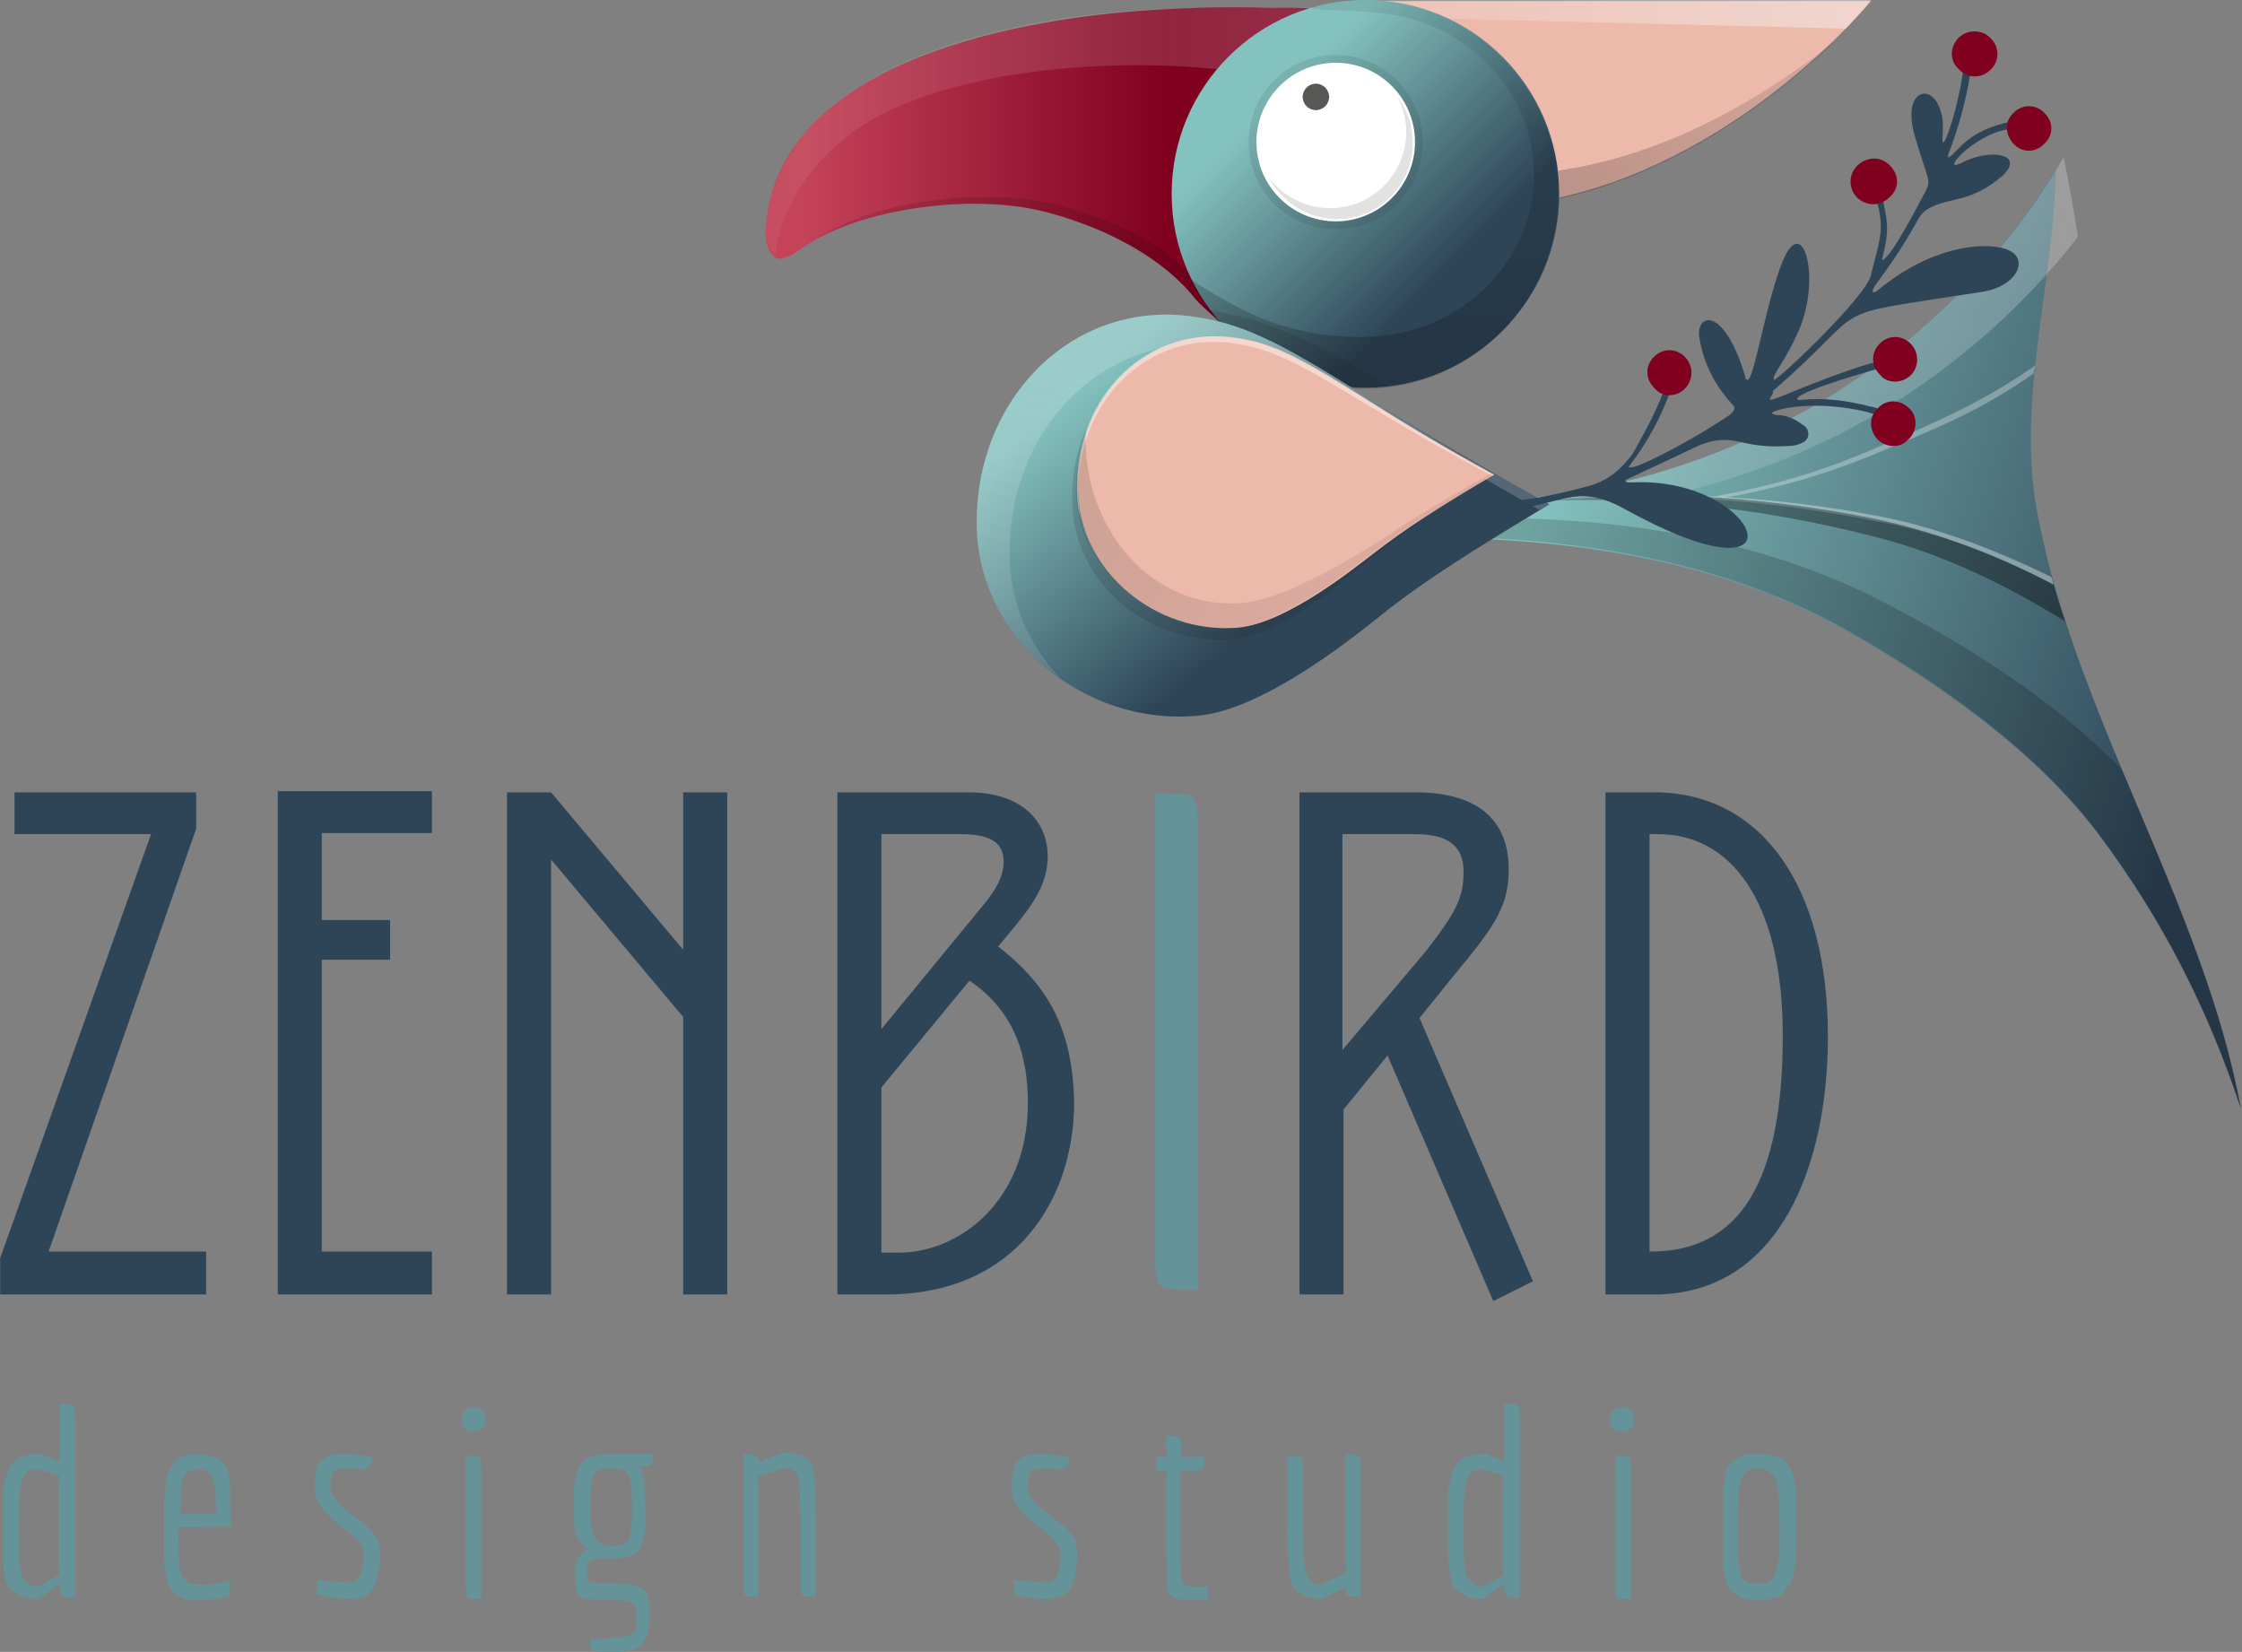 <svg xmlns="http://www.w3.org/2000/svg" xmlns:xlink="http://www.w3.org/1999/xlink" id="Layer_1" x="0px" y="0px" viewBox="0 0 203.6 150" style="enable-background:new 0 0 203.6 150;" xml:space="preserve"><rect x="0" y="0" width="203.6" height="150" fill="#808080" stroke="none"/><style type="text/css"> .st0{fill:#2E4558;} .st1{fill:#649499;} .st2{fill:url(#SVGID_1_);} .st3{fill:#ECB9AB;} .st4{opacity:0.5;fill:url(#SVGID_2_);} .st5{opacity:0.2;fill:url(#SVGID_3_);} .st6{opacity:0.2;fill:url(#SVGID_4_);} .st7{opacity:0.2;fill:url(#SVGID_5_);} .st8{fill:url(#SVGID_6_);} .st9{opacity:0.1;fill:#1D1D1B;} .st10{fill:#FFFFFF;} .st11{opacity:0.2;fill:url(#SVGID_7_);} .st12{opacity:0.15;fill:#3C3C3B;} .st13{fill:#575756;} .st14{fill:url(#SVGID_8_);} .st15{opacity:0.35;fill:#FFFFFF;} .st16{opacity:0.5;fill:url(#SVGID_9_);} .st17{opacity:0.2;fill:url(#SVGID_10_);} .st18{opacity:0.5;fill:url(#SVGID_11_);} .st19{opacity:0.5;fill:url(#SVGID_12_);} .st20{opacity:0.15;fill:#1D1D1B;} .st21{fill:url(#SVGID_13_);} .st22{opacity:0.2;fill:url(#SVGID_14_);} .st23{opacity:0.43;fill:#FFFFFF;} .st24{opacity:0.2;fill:url(#SVGID_15_);} .st25{opacity:0.3;fill:#FFFFFF;} .st26{fill:#800020;}</style><g> <g transform="translate(134.816, 76.647)"> <g> <path class="st0" d="M-121.1-0.9l-13.7,38.5v3.3h18.7V37h-14.3L-117-1.4v-3.3h-16.5v3.8H-121.1z"></path> </g> </g></g><g> <g transform="translate(150.825, 76.647)"> <g> <path class="st0" d="M-125.6-4.7v45.6h14V37h-10V10.5h6.2V6.9h-6.2v-7.9h10v-3.8H-125.6z"></path> </g> </g></g><g> <g transform="translate(166.541, 76.647)"> <g> <path class="st0" d="M-100.5-4.7h-4V9.6l-12-14.3h-4v45.6h4V1.4l12,14.3v25.2h4V-4.7z"></path> </g> </g></g><g> <g transform="translate(189.042, 76.647)"> <g> <path class="st0" d="M-98.4,9.3l1-1.2c2.1-2.5,3.5-4.4,3.5-7c0-3.2-2.4-5.8-7.2-5.8H-113v45.6h4.4c12.1,0,17.1-9,17.1-17.4 C-91.6,16.3-94.3,12.5-98.4,9.3z M-109-0.9h7.3c2.9,0,3.8,1,3.8,2.5c0,1.4-0.8,2.7-1.9,4l-9.2,11.2V-0.9z M-107.4,37.1h-1.6v-15 l8-9.7c2.9,2,5.3,5.1,5.3,11.1C-95.7,32.5-102,37.1-107.4,37.1z"></path> </g> </g></g><g> <g transform="translate(220.409, 76.647)"> <g> <path class="st0" d="M-94.4,19.2l9.6,22.3l3.6-1.8l-10.3-23.9l2.9-3.6c3.8-4.6,5.2-6.4,5.2-9.9c0-4.4-2.7-7-8.5-7h-10.5v45.6h4 V24.1L-94.4,19.2z M-98.5,18.7V-0.9h6.6c2.9,0,4.4,1,4.4,3.4c0,2.4-0.7,3.7-3.4,7.2L-98.5,18.7z"></path> </g> </g></g><g> <g transform="translate(241.397, 76.647)"> <g> <path class="st0" d="M-91.2-4.7h-4.4v45.6h4.4c11.5,0,15.8-11.9,15.8-23.4C-75.4,3.7-81.5-4.7-91.2-4.7z M-79.5,17.4 c0,13.1-3.8,19.5-11.8,19.6h-0.3V-0.9h0.8C-84.4-0.9-79.5,4.9-79.5,17.4z"></path> </g> </g></g><g> <g transform="translate(258.192, 303.634)"> <g> <path class="st1" d="M-149.3-186.5h-0.3c-1.8,0-2.8-0.1-3.2-0.4c-0.3-0.3-0.5-1.1-0.5-2.5v-42.2h0.3c1.8,0,2.8,0.1,3.1,0.4 c0.3,0.2,0.5,1.1,0.5,2.5V-186.5z"></path> </g> </g></g><g> <path class="st1" d="M0.3,141.3c0-0.5,0-1.2,0-2.2s0-1.5,0-1.9c0-0.4,0-0.8,0-1.3c0-0.5,0-0.9,0.1-1.1s0.1-0.5,0.2-0.9 c0.1-0.3,0.2-0.6,0.3-0.7c0.1-0.2,0.2-0.3,0.4-0.5c0.2-0.2,0.3-0.3,0.6-0.4c0.6-0.2,1.1-0.3,1.7-0.3l1.8,0.7v-5.2 c0.7,0,1.1,0,1.2,0.1c0.1,0.1,0.2,0.4,0.2,1v16.5c-0.7,0-1.1-0.1-1.2-0.2c-0.1-0.1-0.2-0.5-0.2-1.1l-1.9,1.4 c-1.1,0-1.9-0.3-2.5-0.9C0.5,144,0.3,143,0.3,141.3z M1.8,135.6c0,0.6-0.1,1-0.1,1.4c0,0.3,0,1.3,0,2.8c0,1.5,0.1,2.6,0.2,3.1 c0.3,0.7,0.8,1.1,1.5,1.2l2-1.1l-0.1-0.6v-7.8l0.1-0.6l-2-0.6c-0.6,0-1,0.2-1.2,0.6C1.9,134.4,1.8,135,1.8,135.6z"></path> <path class="st1" d="M21,144.9c-1.2,0.3-2.1,0.4-2.6,0.4s-0.9,0-1.1,0c-0.3,0-0.5-0.1-0.7-0.2s-0.4-0.2-0.6-0.3 c-0.2-0.1-0.3-0.2-0.4-0.4c-0.1-0.2-0.2-0.4-0.3-0.5c-0.1-0.1-0.1-0.4-0.2-0.7c0-0.3-0.1-0.6-0.1-0.8c0-0.2-0.1-0.5-0.1-1 c0-0.5,0-0.9,0-1.1v-2.7c0-1.1,0-1.7,0.1-2.1c0-0.3,0.1-0.6,0.1-1c0-0.4,0.1-0.6,0.2-0.8c0.1-0.2,0.2-0.3,0.3-0.6s0.3-0.4,0.4-0.5 c0.2-0.1,0.3-0.2,0.6-0.3c0.2-0.1,0.5-0.2,0.7-0.2c0.3,0,0.6,0,0.9,0s0.6,0,0.9,0.1c0.3,0,0.5,0.1,0.7,0.3s0.3,0.3,0.5,0.4 c0.1,0.1,0.2,0.3,0.3,0.6s0.2,0.5,0.2,0.7c0,0.2,0.1,0.5,0.1,0.9c0,0.4,0,0.8,0,1v1.2l0.1,1.3l-4.9,0.1l0.1,0.6 c0,2,0.1,3.2,0.2,3.6c0.3,0.5,0.6,0.8,0.9,0.9c0.2,0.1,0.7,0.1,1.3,0.1c0.6,0,1.4-0.1,2.3-0.3V144.9z M16.4,135.6 c0,0.3,0,0.7,0,1.3l-0.1,0.6h3.4l-0.1-0.6c0-1.3-0.1-2.2-0.3-2.7c-0.2-0.5-0.6-0.8-1.2-0.8c-0.6,0-1.1,0.2-1.3,0.5 C16.6,134.2,16.4,134.8,16.4,135.6z"></path> <path class="st1" d="M33.7,144.5c-0.2,0.2-0.4,0.4-0.8,0.5s-0.7,0.2-1.2,0.2c-0.5,0-1.4-0.1-2.9-0.4v-1.3c0.1,0,0.5,0,1.2,0.1 c0.7,0.1,1.3,0.1,1.7,0.1c0.9,0,1.3-0.8,1.3-2.5c0-0.1,0-0.2,0-0.3c0-0.5-0.5-1.1-1.5-1.9c-1-0.7-1.7-1.4-2.2-2 c-0.5-0.6-0.7-1.1-0.7-1.7c0-0.6,0-1,0-1.2c0-0.2,0.1-0.5,0.2-0.8s0.2-0.6,0.4-0.7c0.5-0.4,1.2-0.6,2.3-0.6l2.3,0.3 c0,0.7-0.3,1.1-0.9,1.1c-0.1,0-0.2,0-0.3,0l-1-0.1c-0.8,0-1.3,0.2-1.4,0.5c-0.1,0.3-0.2,0.7-0.2,1.3c0,0.6,0.6,1.4,1.9,2.4 c0.6,0.4,1,0.8,1.3,1s0.6,0.6,0.9,1s0.4,0.8,0.4,1.2c0,0.4,0,0.7,0,1c0,0.3-0.1,0.6-0.1,1c-0.1,0.4-0.1,0.7-0.3,1 C34,144,33.9,144.3,33.7,144.5z"></path> <path class="st1" d="M43.8,129.7c-0.2,0.2-0.5,0.3-0.8,0.3c-0.3,0-0.6-0.1-0.8-0.3c-0.2-0.2-0.3-0.5-0.3-0.8s0.1-0.6,0.3-0.8 c0.2-0.2,0.5-0.3,0.8-0.3c0.3,0,0.6,0.1,0.8,0.3c0.2,0.2,0.3,0.5,0.3,0.8C44.1,129.3,44,129.5,43.8,129.7z M42.3,144.1v-11.9 c0.7,0,1.1,0,1.2,0.1s0.2,0.4,0.2,1v11.9c-0.7,0-1.1,0-1.2-0.1C42.4,145,42.3,144.7,42.3,144.1z"></path> <path class="st1" d="M55.9,150h-1.1c-0.6,0-0.9,0-1-0.1c-0.1-0.1-0.2-0.4-0.2-1l2.3-0.2c0.9,0,1.4-0.2,1.7-0.5 c0.1-0.2,0.2-0.4,0.2-0.6c0-0.2,0-0.4,0-0.8c0-0.3,0-0.6,0-0.7c0-0.1-0.1-0.3-0.2-0.4c-0.2-0.3-0.7-0.4-1.6-0.4 c-1.9,0-3-0.1-3.3-0.3c-0.3-0.2-0.5-0.7-0.5-1.6c0-0.9,0.1-1.5,0.3-1.9c0.2-0.4,0.5-0.6,0.9-0.8c-0.5-0.3-0.8-0.7-1-1.2 c-0.2-0.5-0.3-1.2-0.3-2.2c0-1,0-1.7,0-2.1c0-0.4,0.1-0.8,0.2-1.2s0.2-0.7,0.3-0.9c0.2-0.2,0.4-0.4,0.6-0.6 c0.5-0.3,1.3-0.5,2.4-0.5h3.7c0,0.6-0.1,0.9-0.2,1c-0.1,0.1-0.5,0.2-1.1,0.2c0.3,0.5,0.4,0.9,0.5,1.3c0,0.4,0.1,1.3,0.1,2.5 c0,1.3,0,2.1-0.1,2.5s-0.2,0.8-0.4,1.1c-0.2,0.4-0.5,0.6-0.9,0.7c-0.4,0.1-0.9,0.2-1.4,0.2s-0.9,0-1.2,0c-0.2,0-0.4,0-0.6,0.1 c-0.2,0-0.3,0.1-0.4,0.1c-0.1,0-0.1,0.1-0.2,0.3s-0.1,0.3-0.1,0.4v0.7c0,0.3,0.1,0.5,0.4,0.6s1,0.1,2.2,0.1s2.1,0.2,2.5,0.5 c0.4,0.3,0.6,1.1,0.6,2.3s-0.2,2.1-0.6,2.5C58.2,149.7,57.3,150,55.9,150z M53.6,136.7c0,1.4,0.1,2.4,0.4,2.9s0.8,0.8,1.6,0.8 s1.3-0.2,1.5-0.6c0.2-0.4,0.3-1.3,0.3-2.8c0-1.5-0.1-2.4-0.2-2.8c-0.2-0.6-0.7-0.9-1.6-0.9c-0.9,0-1.4,0.2-1.7,0.6 C53.7,134.4,53.6,135.3,53.6,136.7z"></path> <path class="st1" d="M72.7,144v-5.3c0-2.4-0.1-4-0.2-4.5c-0.1-0.6-0.6-0.9-1.3-0.9l-2.4,0.8l0.1,0.6v10.3c-0.7,0-1.1,0-1.2-0.1 s-0.2-0.4-0.2-1v-11.8c0.7,0,1.1,0,1.2,0.1c0.1,0.1,0.2,0.3,0.2,0.6l2.2-0.9c1.4,0,2.3,0.4,2.6,1.1c0.3,0.7,0.4,2.6,0.4,5.6v6.4 c-0.7,0-1.1,0-1.2-0.1S72.7,144.6,72.7,144z"></path> <path class="st1" d="M97,144.5c-0.2,0.2-0.4,0.4-0.8,0.5s-0.7,0.2-1.2,0.2s-1.4-0.1-2.9-0.4v-1.3c0.1,0,0.5,0,1.2,0.1 c0.7,0.1,1.3,0.1,1.7,0.1c0.9,0,1.3-0.8,1.3-2.5c0-0.1,0-0.2,0-0.3c0-0.5-0.5-1.1-1.5-1.9c-1-0.7-1.7-1.4-2.2-2 c-0.5-0.6-0.7-1.1-0.7-1.7c0-0.6,0-1,0-1.2c0-0.2,0.1-0.5,0.2-0.8s0.2-0.6,0.4-0.7c0.5-0.4,1.2-0.6,2.3-0.6l2.3,0.3 c0,0.7-0.3,1.1-0.9,1.1c-0.1,0-0.2,0-0.3,0l-1-0.1c-0.8,0-1.3,0.2-1.4,0.5c-0.1,0.3-0.2,0.7-0.2,1.3c0,0.6,0.6,1.4,1.9,2.4 c0.6,0.4,1,0.8,1.3,1s0.6,0.6,0.9,1s0.4,0.8,0.4,1.2c0,0.4,0,0.7,0,1c0,0.3-0.1,0.6-0.1,1c-0.1,0.4-0.1,0.7-0.3,1 C97.4,144,97.2,144.3,97,144.5z"></path> <path class="st1" d="M105.9,139.7v-5.5l0.1-0.6h-1v-1.3h1l-0.1-0.8v-1.1c0.7,0,1.1,0,1.2,0.1c0.1,0.1,0.2,0.4,0.2,1l-0.1,0.8h2.2 c0,0.6-0.1,1-0.2,1.1c-0.1,0.1-0.4,0.2-1,0.2h-1.1l0.1,0.6v5.5c0,1.8,0,3,0.1,3.6c0.1,0.5,0.4,0.8,0.8,0.8h1.6v1.1l-1.7,0.1 c-1.1,0-1.8-0.3-2-1C106,143.6,105.9,142,105.9,139.7z"></path> <path class="st1" d="M116.9,138.6v-6.4c0.7,0,1.1,0,1.2,0.1s0.2,0.4,0.2,1v5.2c0,1.9,0.1,3.1,0.2,3.8c0.1,0.7,0.3,1.1,0.5,1.3 c0.2,0.2,0.5,0.3,0.9,0.3l2.4-1.1l-0.1-0.6v-10.1c0.7,0,1.1,0,1.2,0.1s0.2,0.4,0.2,1v11.8c-0.7,0-1.1,0-1.2-0.1 c-0.1-0.1-0.2-0.4-0.2-0.8l-2.2,1.1c-1,0-1.8-0.3-2.4-0.9c-0.4-0.4-0.6-1.5-0.6-3.2C116.9,140.7,116.9,139.8,116.9,138.6z"></path> <path class="st1" d="M131.5,141.3c0-0.5,0-1.2,0-2.2s0-1.5,0-1.9c0-0.4,0-0.8,0-1.3c0-0.5,0-0.9,0.1-1.1s0.1-0.5,0.2-0.9 c0.1-0.3,0.2-0.6,0.3-0.7c0.1-0.2,0.2-0.3,0.4-0.5c0.2-0.2,0.3-0.3,0.6-0.4c0.6-0.2,1.1-0.3,1.7-0.3l1.8,0.7v-5.2 c0.7,0,1.1,0,1.2,0.1c0.1,0.1,0.2,0.4,0.2,1v16.5c-0.7,0-1.1-0.1-1.2-0.2c-0.1-0.1-0.2-0.5-0.2-1.1l-1.9,1.4 c-1.1,0-1.9-0.3-2.5-0.9C131.8,144,131.6,143,131.5,141.3z M133,135.6c0,0.6-0.1,1-0.1,1.4c0,0.3,0,1.3,0,2.8 c0,1.5,0.1,2.6,0.2,3.1c0.3,0.7,0.8,1.1,1.5,1.2l2-1.1l-0.1-0.6v-7.8l0.1-0.6l-2-0.6c-0.6,0-1,0.2-1.2,0.6 C133.2,134.4,133,135,133,135.6z"></path> <path class="st1" d="M148.1,129.7c-0.2,0.2-0.5,0.3-0.8,0.3c-0.3,0-0.6-0.1-0.8-0.3c-0.2-0.2-0.3-0.5-0.3-0.8s0.1-0.6,0.3-0.8 c0.2-0.2,0.5-0.3,0.8-0.3c0.3,0,0.6,0.1,0.8,0.3c0.2,0.2,0.3,0.5,0.3,0.8C148.5,129.3,148.3,129.5,148.1,129.7z M146.7,144.1v-11.9 c0.7,0,1.1,0,1.2,0.1s0.2,0.4,0.2,1v11.9c-0.7,0-1.1,0-1.2-0.1C146.7,145,146.7,144.7,146.7,144.1z"></path> <path class="st1" d="M161.5,145c-0.2,0.1-0.5,0.1-0.8,0.2c-0.3,0.1-0.6,0.1-1,0.1c-0.4,0-0.7,0-1.1-0.1c-0.3,0-0.6-0.2-0.8-0.3 c-0.2-0.2-0.4-0.3-0.6-0.4c-0.2-0.1-0.3-0.4-0.4-0.7c-0.1-0.4-0.2-0.6-0.2-0.9c-0.1-0.2-0.1-0.6-0.1-1.2c0-0.6,0-1,0-1.4 c0-0.4,0-0.9,0-1.7s0-1.3,0-1.7s0-0.8,0-1.3c0-0.6,0.1-0.9,0.1-1.2s0.1-0.5,0.2-0.9c0.1-0.3,0.2-0.6,0.4-0.7 c0.2-0.1,0.3-0.3,0.6-0.4c0.4-0.3,0.9-0.4,1.5-0.4s1.1,0,1.4,0.1c0.3,0.1,0.5,0.1,0.8,0.2s0.4,0.2,0.6,0.4c0.2,0.2,0.3,0.4,0.4,0.5 c0.1,0.1,0.2,0.4,0.3,0.7c0.1,0.3,0.1,0.6,0.2,0.8s0.1,0.6,0.1,1.1c0,0.5,0,0.9,0,1.2v1.5v0.1v1.5c0,1.1,0,1.8-0.1,2.1 c-0.1,0.3-0.1,0.7-0.2,1c-0.1,0.4-0.2,0.6-0.3,0.7c-0.1,0.1-0.2,0.3-0.4,0.5C161.9,144.8,161.7,145,161.5,145z M161.6,139.2v-0.8 c0-2.1-0.1-3.4-0.3-4c-0.3-0.7-0.8-1-1.6-1.1c-0.7,0-1.1,0.2-1.3,0.5c-0.1,0.2-0.2,0.4-0.3,0.6c-0.1,0.2-0.1,0.5-0.2,1 c0,0.7-0.1,1.4-0.1,2c0,0.7,0,1.3,0,2s0,1.2,0,1.7s0.1,1,0.2,1.5c0.1,0.5,0.3,0.9,0.6,1c0.3,0.2,0.6,0.2,1,0.2s0.7,0,0.9-0.1 c0.2-0.1,0.4-0.2,0.5-0.4c0.1-0.2,0.2-0.4,0.3-0.6c0.1-0.2,0.1-0.5,0.2-0.9C161.6,141.4,161.6,140.4,161.6,139.2z"></path></g><g> <linearGradient id="SVGID_1_" gradientUnits="userSpaceOnUse" x1="73.01" y1="15.601" x2="109.484" y2="15.601"> <stop offset="0" style="stop-color:#C44358"></stop> <stop offset="0.903" style="stop-color:#800020"></stop> </linearGradient> <path class="st2" d="M70.8,23.5c-0.9-0.1-1.3-1.5-1.3-2.4C70.2,5.9,91.6,1.9,103.3,1c4-0.3,8-0.4,12-0.3c1.3,0,5.5-0.1,6.6,0.6 c1,0.7-9.7,3.4-9.9,14.8c-0.1,6.7,1.7,14.6,1,14.5c-0.9-0.1-3.8-2.7-4.4-3.4c-2.5-3.2-6.5-5.5-10.3-6.9s-6.4-1.8-10.4-1.8 c-4.9,0.1-11.3,1.3-15.3,4.2c-0.4,0.3-0.9,0.6-1.4,0.7C71.1,23.5,71,23.5,70.8,23.5z"></path> <path class="st3" d="M123.4,0.1h46.5c0,0-11.4,14-28.1,17.8S123.4,0.1,123.4,0.1z"></path> <linearGradient id="SVGID_2_" gradientUnits="userSpaceOnUse" x1="123.427" y1="1.367" x2="169.93" y2="1.367"> <stop offset="9.039671e-03" style="stop-color:#F6F6F6;stop-opacity:0.3"></stop> <stop offset="0.944" style="stop-color:#F6F6F6;stop-opacity:0.9"></stop> </linearGradient> <path class="st4" d="M167.6,2.6c1-1,2.3-2.6,2.3-2.6h-46.5c0,0,0,0.6,0.2,1.5L167.6,2.6z"></path> <linearGradient id="SVGID_3_" gradientUnits="userSpaceOnUse" x1="76.562" y1="24.208" x2="103.855" y2="24.208"> <stop offset="3.330281e-02" style="stop-color:#000000;stop-opacity:0.6"></stop> <stop offset="0.85" style="stop-color:#000000;stop-opacity:0.6"></stop> </linearGradient> <path class="st5" d="M109.3,26.2c-2.5-3.2-6.5-5.4-10.3-6.7c-3.8-1.3-6.4-1.7-10.4-1.6C83.9,18,77.9,19.1,74,21.8 c3.9-2.3,9.5-3.2,13.9-3.3c4-0.1,6.6,0.4,10.4,1.8c3.8,1.4,7.8,3.7,10.3,6.9c0.6,0.8,3.5,3.3,4.4,3.4c0.2,0,0.2-0.4,0.1-1.2 C111.9,28.7,109.8,26.8,109.3,26.2z"></path> <linearGradient id="SVGID_4_" gradientUnits="userSpaceOnUse" x1="69.555" y1="11.944" x2="119.134" y2="11.944"> <stop offset="9.039671e-03" style="stop-color:#F6F6F6;stop-opacity:0.3"></stop> <stop offset="1" style="stop-color:#F6F6F6;stop-opacity:0.9"></stop> </linearGradient> <path class="st6" d="M119.1,0.7c-7.1-0.1-14.3-0.1-21.4,0.8C87.1,3,72.2,7,69.7,19.2c-0.3,1.4-0.3,3,0.7,4 c0.5-4.6,3.5-8.7,7.3-11.4c3.8-2.6,8.4-3.9,13-4.8c6.9-1.2,14-1.4,20.9-0.6c1.5,0.2,3.3,0.4,4.5-0.6C117.7,4.7,117.6,2,119.1,0.7z"></path> <linearGradient id="SVGID_5_" gradientUnits="userSpaceOnUse" x1="142.645" y1="16.164" x2="166.496" y2="5.793"> <stop offset="3.330281e-02" style="stop-color:#000000"></stop> <stop offset="1" style="stop-color:#000000;stop-opacity:0.5"></stop> </linearGradient> <path class="st7" d="M142.1,15.4c-0.2,0-0.4,0.1-0.6,0.1c0.1,0.7,0.1,1.4,0.1,2.2c0,0.1,0,0.2,0,0.3c0.1,0,0.1,0,0.2,0 c11.4-2.6,20.3-9.9,24.9-14.3C161.6,7.7,152.8,13.7,142.1,15.4z"></path> <linearGradient id="SVGID_6_" gradientUnits="userSpaceOnUse" x1="114.799" y1="8.421" x2="135.177" y2="28.843"> <stop offset="3.760242e-02" style="stop-color:#84C2BF"></stop> <stop offset="0.801" style="stop-color:#2E4558"></stop> </linearGradient> <circle class="st8" cx="124" cy="17.6" r="17.6"></circle> <path class="st9" d="M121.3,5c-4.4,0-7.9,3.5-7.9,7.9c0,4.4,3.5,7.9,7.9,7.9s7.9-3.5,7.9-7.9C129.2,8.6,125.7,5,121.3,5L121.3,5z"></path> <circle class="st10" cx="121.3" cy="12.9" r="7.2"></circle> <linearGradient id="SVGID_7_" gradientUnits="userSpaceOnUse" x1="124.318" y1="30.502" x2="126.1" y2="2.298"> <stop offset="3.330281e-02" style="stop-color:#000000"></stop> <stop offset="0.903" style="stop-color:#000000;stop-opacity:0.4"></stop> </linearGradient> <path class="st11" d="M124,0c-1.7,0-3.4,0.3-5,0.7c0.4,0.1,1.3,0.2,1.9,0.2c3,0.2,5.8,0.1,8.7,1.3c2.2,0.8,4.2,2.2,5.8,3.9 c2.5,2.6,3.9,6.2,3.9,9.8c0,8.1-7,14.7-15.6,14.7c-4.3,0-7.8-0.9-11.1-2.6c-2.1-1.1-4.2-2.4-4.4-2.6c-0.6-0.6,0.9,1.9,2.2,3.6 c3.2,3.9,8.1,6.3,13.5,6.3c9.7,0,17.6-7.9,17.6-17.6S133.7,0,124,0z"></path> <path class="st12" d="M126.9,8.8c0.5,1,0.8,2,0.8,3.2c0,3.8-3.1,6.9-6.9,6.9c-2.3,0-4.3-1.1-5.6-2.8c1.2,2.2,3.5,3.8,6.2,3.8 c3.8,0,6.9-3.1,6.9-6.9C128.3,11.4,127.8,10,126.9,8.8z"></path> <circle class="st13" cx="119.5" cy="8.8" r="1.2"></circle> <linearGradient id="SVGID_8_" gradientUnits="userSpaceOnUse" x1="136.542" y1="40.55" x2="201.893" y2="60.042"> <stop offset="6.071724e-02" style="stop-color:#84C2BF"></stop> <stop offset="1" style="stop-color:#2E4558"></stop> </linearGradient> <path class="st14" d="M185,46.5c-1.9-10,1.5-20.8,1.7-31.1c-5.4,8.7-12.9,16.1-21.7,21.3c-6.2,3.6-13,6.2-20,7.6 c-3.5,0.7-7.1,1.1-10.7,1.2c-0.9,0-1.9-0.1-2.8,0.1c-0.3,0.1-0.6,0.2-0.9,0.5c-0.3,0.2-1.1,1.7-1.6,2.7c-0.1,0-0.3,0-0.4,0 c13.5,0,27.3,1.9,39.1,8.5c8.3,4.7,17.2,10.9,22.9,18.5c5.7,7.6,9.9,15.8,12.9,24.9C200.1,82.2,188.4,64.9,185,46.5z"></path> <path class="st15" d="M186.5,53.1c-0.1-0.2-0.1-0.5-0.2-0.7c-5.1-2.5-10.8-4.7-16.6-5.7c-11.2-2.1-23.3-2.2-34.1-0.8 c1.9-0.1,4.7-0.4,6.4-0.5c9.3-0.7,18.5,0,28.2,1.9C176,48.3,181.6,50.5,186.5,53.1z"></path> <linearGradient id="SVGID_9_" gradientUnits="userSpaceOnUse" x1="141.263" y1="42.088" x2="188.617" y2="57.104"> <stop offset="0" style="stop-color:#000000;stop-opacity:0.6"></stop> <stop offset="1" style="stop-color:#000000;stop-opacity:0.8"></stop> </linearGradient> <path class="st16" d="M187.5,56.4c0.1,0.3,0.3,0.7,0.4,1.1c-0.5-1.5-1-2.9-1.4-4.4c-5-2.6-10.5-4.8-16.3-6c-11-2.2-21.4-2.7-32-1.5 c10.9-0.7,21.4,0.4,32.3,3.2C176.7,50.4,182.5,53.3,187.5,56.4z"></path> <linearGradient id="SVGID_10_" gradientUnits="userSpaceOnUse" x1="130.674" y1="60.222" x2="196.025" y2="79.715"> <stop offset="0" style="stop-color:#000000;stop-opacity:0.8"></stop> <stop offset="1" style="stop-color:#000000"></stop> </linearGradient> <path class="st17" d="M192.7,69.9c-6.1-6.3-14.2-11.4-21.8-15.3c-12.6-6.5-27.1-8-41.3-7.5c0,0,0.4-1,0.8-2.1 c-0.5,0.6-1.6,3.3-1.8,3.7c0,0,0,0,0,0c13.5,0,27.3,1.9,39.1,8.5c8.3,4.7,17.2,10.9,22.9,18.5c5.7,7.6,9.9,15.8,12.9,24.9 C201.6,90.2,197,80.1,192.7,69.9z"></path> <g> <linearGradient id="SVGID_11_" gradientUnits="userSpaceOnUse" x1="140.404" y1="46.904" x2="189.424" y2="20.16"> <stop offset="9.039671e-03" style="stop-color:#F6F6F6;stop-opacity:0.2"></stop> <stop offset="1" style="stop-color:#F6F6F6;stop-opacity:0.5"></stop> </linearGradient> <path class="st18" d="M187.4,14.3c-5.4,9.2-13.2,17-22.4,22.4c-6.2,3.6-13,6.2-20,7.6c-3.5,0.7-7.1,1.1-10.7,1.2 c-0.9,0-1.9-0.1-2.8,0.1c-0.3,0.1-0.6,0.2-0.9,0.5c-0.1,0.1-0.2,0.2-0.3,0.4c3.7-0.5,7.4-0.8,11.1-1c-1.1,0-2.1,0.1-3.2,0.2 c4.3-0.5,8.5-0.7,12.8-0.6c5.4-1.2,10.6-3,15.5-5.4c8.6-4.3,16.3-10.6,22.2-18.2C188.3,19,187.9,16.6,187.4,14.3z"></path> <linearGradient id="SVGID_12_" gradientUnits="userSpaceOnUse" x1="142.308" y1="45.437" x2="142.358" y2="45.41"> <stop offset="9.039671e-03" style="stop-color:#F6F6F6;stop-opacity:0.2"></stop> <stop offset="1" style="stop-color:#F6F6F6;stop-opacity:0.5"></stop> </linearGradient> <path class="st19" d="M142.3,45.4C142.3,45.4,142.3,45.4,142.3,45.4C142.3,45.4,142.3,45.4,142.3,45.4z"></path> </g> <path class="st20" d="M110,28.2c0,0-0.1,0-0.1,0c0.3,0.4,0.5,0.7,0.8,1c3.3,0.9,6.5,2.6,12.1,6c0.4,0,0.8,0,1.2,0 c0.3,0,1.7-0.1,2.1-0.1C118.7,30.5,114.3,28.9,110,28.2z"></path> <linearGradient id="SVGID_13_" gradientUnits="userSpaceOnUse" x1="99.625" y1="32.148" x2="122.278" y2="58.622"> <stop offset="3.760242e-02" style="stop-color:#84C2BF"></stop> <stop offset="0.801" style="stop-color:#2E4558"></stop> </linearGradient> <path class="st21" d="M140.7,45.8c-6.3-3.5-12-6.9-15.4-9c-8.5-5.4-12-7.3-16.6-8c-11-1.8-20.2,7.2-20,19 c0.2,10.2,9.7,18.1,20,17.2c6.2-0.5,14.9-7.7,16.8-9.2C129.5,52.6,134.2,49.7,140.7,45.8z"></path> <linearGradient id="SVGID_14_" gradientUnits="userSpaceOnUse" x1="109.914" y1="62.495" x2="116.987" y2="36.553"> <stop offset="1.613477e-03" style="stop-color:#F6F6F6;stop-opacity:0.6"></stop> <stop offset="0.964" style="stop-color:#F6F6F6"></stop> </linearGradient> <path class="st22" d="M91.7,50.5c-0.2-11.9,9-20.8,20-19c4.7,0.8,8.1,2.7,16.6,8c2.7,1.7,6.8,4.2,11.5,6.8c0.3-0.2,0.6-0.3,0.9-0.5 c-6.3-3.5-12-6.9-15.4-9c-8.5-5.4-12-7.3-16.6-8c-11-1.8-20.2,7.2-20,19c0.1,5.7,3.1,10.6,7.5,13.7C93.4,58.5,91.7,54.7,91.7,50.5z "></path> <path class="st3" d="M135.7,43.1c-4.6-2.5-8.7-5-11.2-6.6c-6.2-3.9-8.7-5.3-12.1-5.8c-8-1.3-14.7,5.2-14.5,13.8 c0.1,7.4,7.1,13.1,14.5,12.5c4.5-0.4,10.8-5.6,12.3-6.7C127.5,48.1,130.9,45.9,135.7,43.1z"></path> <path class="st20" d="M124.6,50.3c-1.4,1.1-7.7,6.3-12.3,6.7c-7.5,0.7-14.4-5-14.5-12.5c0-2.3,0.4-4.5,1.3-6.4 c-1.3,2.3-1.9,5.1-1.7,8c0.4,7.4,7.6,12.8,15,11.9c4.5-0.6,10.6-6.1,12-7.2c1.6-1.3,3.4-2.6,5.4-4.1 C127.9,47.9,126.2,49.1,124.6,50.3z"></path> <path class="st23" d="M97.9,45.2c-0.3-8.6,6.3-15.3,14.3-14c3.4,0.5,5.9,1.9,12.2,5.7c2.5,1.5,6.5,3.9,11.1,6.3c0,0,0.1,0,0.1-0.1 c-4.6-2.5-8.7-5-11.2-6.6c-6.2-3.9-8.7-5.3-12.1-5.8c-8-1.3-14.7,5.2-14.5,13.8c0,0.9,0.1,1.8,0.3,2.6C98,46.5,98,45.9,97.9,45.2z"></path> <linearGradient id="SVGID_15_" gradientUnits="userSpaceOnUse" x1="100.265" y1="40.124" x2="125.896" y2="51.854"> <stop offset="3.330281e-02" style="stop-color:#000000;stop-opacity:0.6"></stop> <stop offset="0.85" style="stop-color:#000000;stop-opacity:0.4"></stop> </linearGradient> <path class="st24" d="M127.9,47.4c-1.7,1.1-10.6,7.3-15.7,7.4c-8.3,0.2-14-7.5-13.6-15.7c-0.6,1.7-0.9,3.5-0.9,5.4 c0.1,7.4,7.1,13.1,14.5,12.5c4.5-0.4,10.8-5.6,12.3-6.7c2.9-2.2,6.3-4.3,11.1-7.2c-0.1,0-0.1-0.1-0.2-0.1 C132.6,44.6,130.1,46,127.9,47.4z"></path> <path class="st25" d="M170.3,40.7c-4.8,2.1-9.6,3.5-14.8,4.4c0.2,0,0.8,0,1.1,0.1c4.6-0.8,9.1-2.1,13.5-3.9c5.5-2.3,9.8-4,14.6-7.4 c0-0.2,0-0.3,0.1-0.5c0-0.1,0-0.1,0-0.2C180.1,36.5,175.7,38.4,170.3,40.7z"></path> <g id="leaf_2_"> <path class="st0" d="M160.7,36.3c0.4,0.1,2.7-1.1,7-2.6c4.8-1.7,4.3-0.7,3.9-0.5c-0.1,0-8.1,2.2-8.4,3c0.1,0.2,0.3,0.1,0.5,0.1 c2.1-0.2,4.1,0.1,6.1,0.6c0.6,0.1,1.1,0.3,1.6,0.6c0.2,0.1,0.4,0.2,0.5,0.3c0.1,0.1,0.1,0.2,0.1,0.4c-0.1,0.1-0.2,0.2-0.3,0.1 c-0.1,0-0.1,0-0.2-0.1c-0.6-0.4-1.3-0.6-2-0.8c-4.6-1.1-8.2-0.3-8.6,0.1c0.2,0.2,0.5,0.2,0.8,0.2c0.7,0.1,1.4,0.4,1.9,0.8 c0.1,0.1,0.2,0.1,0.3,0.2c0.5,0.5,0.4,1.2-0.2,1.5c-0.4,0.2-0.8,0.3-1.3,0.3c-4.5,0.3-4.8-1.3-8-0.1c0,0-6.8,3.2-6.8,3.2 c0,0.2,0.1,0.2,0.7,0.2c11.7-0.5,16.2,11.8-0.8,2.4c-5.4-3-6.2,1-14.9,0c-0.3,0-0.4-0.5,0-0.5c1-0.1,4.6,0.4,11.8-1.6 c1.7-0.5,2.8-1.5,3.8-2.8c0.1-0.2,0.2-0.3,0.3-0.5c1.1-2,2.2-4,2.9-6.2c0.1-0.2,0.1-0.5,0.2-0.7c0.1-0.1,0.2-0.2,0.4-0.1 c0.1,0,0.1,0.2,0.1,0.2c0,0.1,0,0.2-0.1,0.3c-0.1,0.3-0.1,0.6-0.2,0.9c-0.9,2.6-2.2,5-3.9,7.2c0.4,0.4,4.9-2.1,5.4-2.4 c1.1-0.6,2.2-1.3,3.3-2c1.3-0.8,0.9-1.1,0.6-1.4c-1.7-1.9-2.6-4-2.9-6.1c-0.2-2,2.2-2.7,4.1,3.4c0.1,0.2,0,0.5,0.3,0.6 c0.6,0,1.7-7.2,3.2-10.8c1.8-4.4,3.5,1.4,1.5,6.2c-1.4,3.2-2.5,4.1-2.3,4.6c0.6-0.2,8.3-7.5,8.8-9.5c0.7-2.9,1.2-3.9,0.7-6.1 c-0.5-2-0.7-2.3-0.4-2.5c0.4-0.2,0.6,0.7,1,2.8c0.4,1.9,0,3.1-0.3,4.4c0.7,0.1,3.4-5.2,4-6.3c0.5-1,0.1-1.1-1-4.9 c-1.2-4.1,1.3-4.9,2.2-2.7c0.5,1.2,0.3,2.1,0.3,3c0,1.3,1.6-3.2,2-7.3c0-0.2,0-0.5,0.2-0.7c0.1-0.1,0.2-0.1,0.3-0.1 c0,0,0.1,0.1,0.2,0.1c0.1,0.2,0.1,0.5,0,0.7c-0.3,2.7-1,5.4-1.9,7.9c-0.1,0.3-0.3,0.6-0.3,1c0.9-0.3,1.4-2.4,5.9-3.3 c0.1,0,0.3,0,0.4,0c0.3,0,0.5,0.1,0.5,0.3c0,0.2-0.2,0.4-0.5,0.4c-3.3-0.2-7.3,4.2-5.1,3.1c2.7-1.4,5.9-0.8,3.7,1.2 c-2.8,2.4-4.6,1.9-6.4,2.8c-1.6,0.8-0.6,1-5.1,7.1c-0.4,0.6-0.3,0.9,0.3,0.4c4.6-3.8,9.3-4.4,11.5-3.7c2.3,0.7,1.2,3.4-2.1,3.9 c-15.2,2.4-9.5,0.8-19,9C161.1,35.8,160.8,35.9,160.7,36.3"></path> <path class="st26" d="M171.6,17.9c-0.9,0.9-2.2,0.8-3,0c-0.7-0.8-0.8-2,0.1-2.9c0.9-0.8,2.1-0.8,2.9,0 C172.5,15.9,172.5,17.1,171.6,17.9"></path> <path class="st26" d="M177.8,6.2c-0.8-0.8-0.7-2,0.1-2.8c0.7-0.7,2.1-0.8,2.9,0.1c0.8,0.8,0.8,2.1-0.1,2.9S178.6,7.1,177.8,6.2"></path> <path class="st26" d="M173.3,39.9c-0.8,0.9-2.1,0.7-2.8,0c-0.8-0.9-0.8-2.1,0.1-2.9c0.8-0.8,2-0.7,2.8,0.1 C174.1,37.7,174.2,39.1,173.3,39.9"></path> <path class="st26" d="M150.2,35.2c-0.8-0.8-0.8-2,0-2.8c0.8-0.8,2-0.8,2.8,0c0.8,0.8,0.8,2.1,0,2.9 C152.2,36.1,150.9,36.1,150.2,35.2"></path> <path class="st26" d="M170.7,34c-0.8-0.8-0.8-2,0-2.8c0.8-0.8,2-0.8,2.8,0c0.8,0.8,0.8,2.1,0,2.9C172.6,34.9,171.3,34.8,170.7,34"></path> <path class="st26" d="M185.6,13.1c-0.8,0.8-2,0.8-2.8-0.1c-0.6-0.7-0.9-1.9,0.1-2.8c0.8-0.8,2.1-0.7,2.8,0.1 C186.5,11.1,186.5,12.3,185.6,13.1"></path> </g></g></svg>